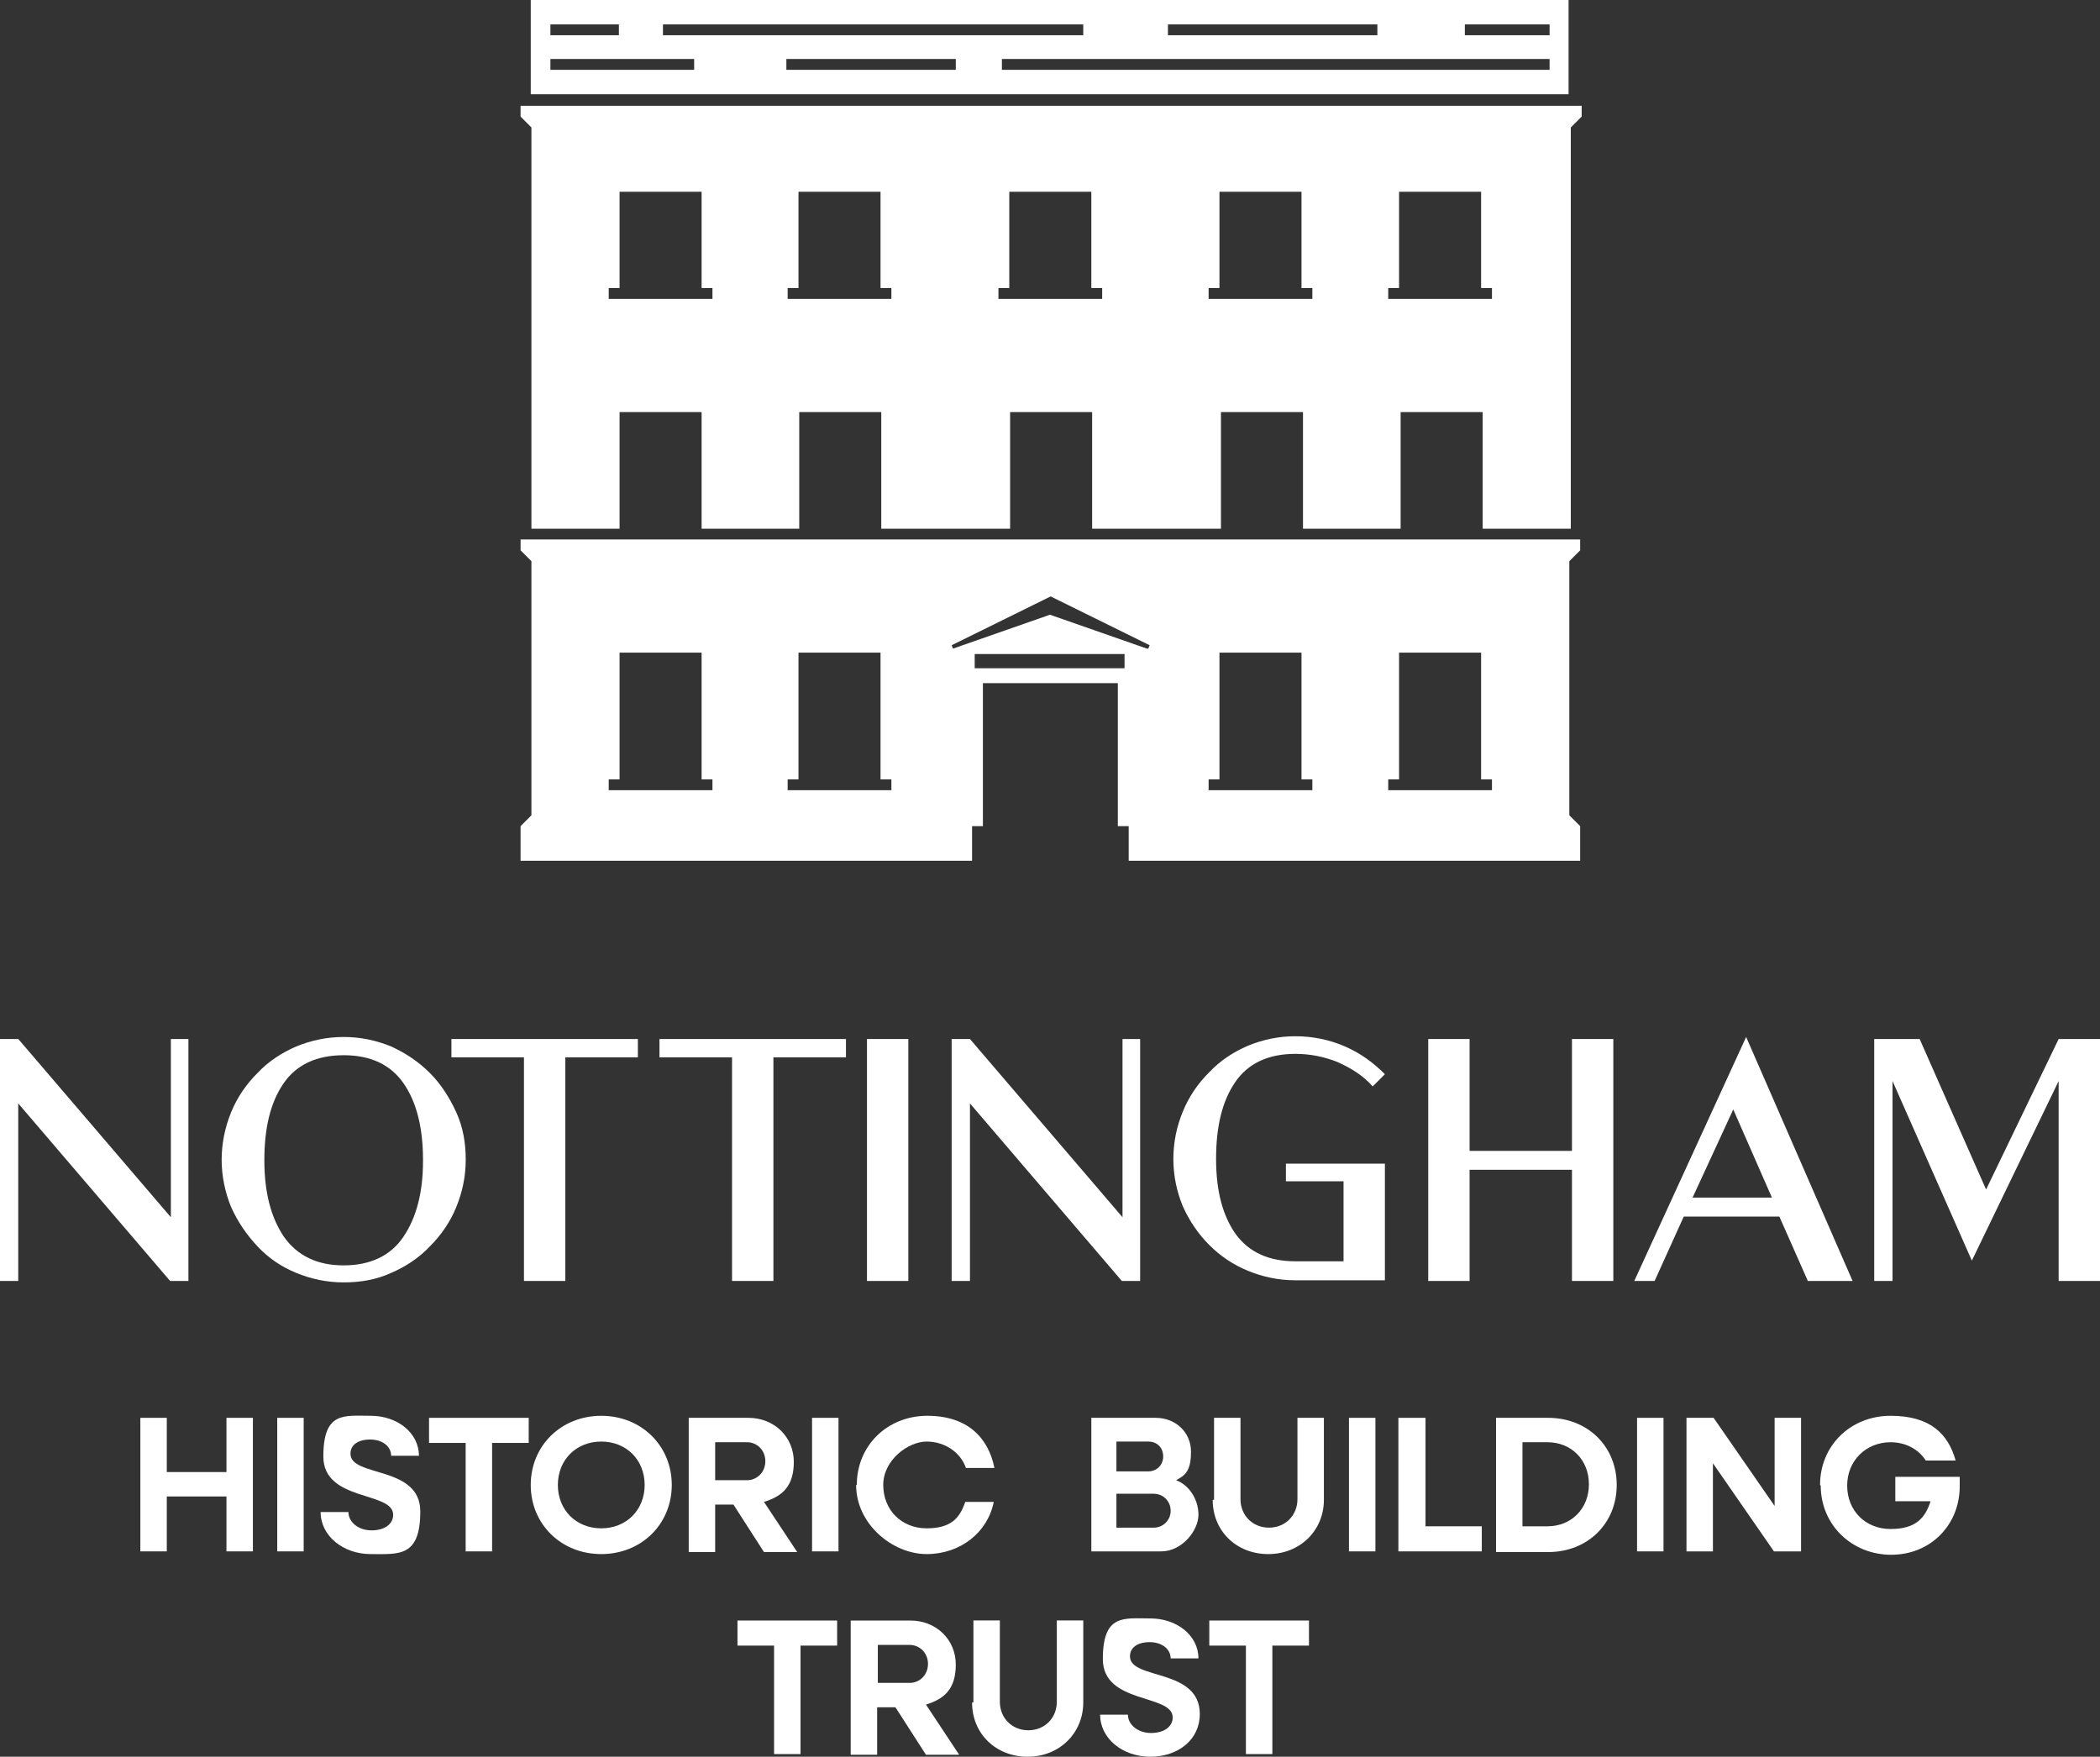 <?xml version="1.0" encoding="UTF-8"?>
<svg id="Layer_2" data-name="Layer 2" xmlns="http://www.w3.org/2000/svg" width="309.73" height="259.14" viewBox="0 0 309.73 259.14">
  <rect x="0" y="0" width="309.73" height="259.14" fill="#333333" stroke="none"/>
  <defs>
    <style>
      .cls-1 {
        fill: #fff;
      }
    </style>
  </defs>
  <g id="Layer_1-2" data-name="Layer 1">
    <g>
      <path class="cls-1" d="M20.7,209.15h3.9v8h8.8v-8h3.9v19.7h-3.9v-8.1h-8.8v8.1h-3.9v-19.7Z"/>
      <path class="cls-1" d="M40.89,209.15h3.9v19.7h-3.9v-19.7Z"/>
      <path class="cls-1" d="M47.29,223.05h4.1c0,1.5,1.5,2.7,3.4,2.7s3.2-.9,3.2-2.3c0-3.5-10.3-1.9-10.3-8.6s3.1-6,7-6,7.1,2.5,7.1,5.9h-4.1c0-1.4-1.3-2.4-3.1-2.4s-2.9.8-2.9,2.1c0,3.5,10.3,1.7,10.3,8.5s-3.2,6.3-7.3,6.3-7.4-2.7-7.4-6.2h0Z"/>
      <path class="cls-1" d="M68.68,212.85h-5.4v-3.7h14.7v3.7h-5.4v16h-3.9v-16h0Z"/>
      <path class="cls-1" d="M78.28,219.05c0-5.8,4.5-10.2,10.4-10.2s10.4,4.4,10.4,10.2-4.5,10.2-10.4,10.2-10.4-4.4-10.4-10.2ZM95.08,219.05c0-3.7-2.7-6.4-6.4-6.4s-6.4,2.7-6.4,6.4,2.7,6.4,6.4,6.4,6.4-2.7,6.4-6.4Z"/>
      <path class="cls-1" d="M101.58,209.15h8.8c3.8,0,6.7,2.8,6.7,6.5s-1.8,5.1-4.4,5.9l4.9,7.4h-4.9l-4.5-7h-2.7v7h-3.9v-19.8ZM105.48,212.85v5.5h4.7c1.5,0,2.7-1.2,2.7-2.8s-1.2-2.8-2.7-2.8h-4.7v.1Z"/>
      <path class="cls-1" d="M119.77,209.15h3.9v19.7h-3.9v-19.7Z"/>
      <path class="cls-1" d="M126.37,219.05c0-5.8,4.5-10.2,10.4-10.2s9,3.2,9.9,7.7h-4.2c-.8-2.3-3.1-3.9-5.8-3.9s-6.4,2.7-6.4,6.4,2.7,6.4,6.4,6.4,4.9-1.6,5.7-3.9h4.2c-.9,4.5-4.9,7.7-9.9,7.7s-10.4-4.4-10.4-10.2h.1Z"/>
      <path class="cls-1" d="M160.86,209.15h9.6c2.9,0,5.2,2.1,5.2,5s-.9,3.5-2.2,4.2c1.9.7,3.3,2.8,3.3,5.1s-2.4,5.4-5.5,5.4h-10.3v-19.7h-.1ZM164.66,212.75v4.3h4.7c1.2,0,2.2-.9,2.2-2.2s-.9-2.2-2.2-2.2h-4.7v.1ZM164.66,220.45v4.9h5.5c1.4,0,2.5-1.1,2.5-2.5s-1.1-2.5-2.5-2.5h-5.5v.1Z"/>
      <path class="cls-1" d="M179.06,221.25v-12.1h3.9v12c0,2.4,1.8,4.2,4.2,4.2s4.2-1.8,4.2-4.2v-12h3.9v12.1c0,4.5-3.5,8-8.2,8s-8.2-3.4-8.2-8h.2Z"/>
      <path class="cls-1" d="M198.96,209.15h3.9v19.7h-3.9v-19.7Z"/>
      <path class="cls-1" d="M206.35,209.15h3.9v16h8.3v3.7h-12.3v-19.7h.1Z"/>
      <path class="cls-1" d="M220.65,209.15h7.7c5.8,0,10.1,4.2,10.1,9.9s-4.3,9.9-10.1,9.9h-7.7v-19.8ZM224.55,212.85v12.3h3.7c3.5,0,6.1-2.6,6.1-6.2s-2.6-6.2-6.1-6.2h-3.7v.1Z"/>
      <path class="cls-1" d="M241.45,209.15h3.9v19.7h-3.9v-19.7Z"/>
      <path class="cls-1" d="M248.74,209.15h4l9,13v-13h3.9v19.7h-4l-9-13v13h-3.9v-19.7Z"/>
      <path class="cls-1" d="M268.44,219.05c0-5.8,4.5-10.2,10.4-10.2s8.5,2.7,9.6,6.6h-4.4c-1.1-1.7-3-2.7-5.2-2.7-3.6,0-6.4,2.7-6.4,6.4s2.7,6.4,6.4,6.4,5.1-1.6,5.9-4.1h-5.2v-3.6h9.5v1.4c0,5.7-4.3,10.1-10.1,10.1s-10.4-4.4-10.4-10.2l-.1-.1Z"/>
      <path class="cls-1" d="M114.17,242.75h-5.4v-3.7h14.7v3.7h-5.4v16h-3.9v-16h0Z"/>
      <path class="cls-1" d="M125.47,239.05h8.8c3.8,0,6.7,2.8,6.7,6.5s-1.8,5.1-4.4,5.9l4.9,7.4h-4.9l-4.5-7h-2.7v7h-3.9v-19.8ZM129.47,242.75v5.5h4.7c1.5,0,2.7-1.2,2.7-2.8s-1.2-2.8-2.7-2.8h-4.7v.1Z"/>
      <path class="cls-1" d="M143.57,251.14v-12.1h3.9v12c0,2.4,1.8,4.2,4.2,4.2s4.2-1.8,4.2-4.2v-12h3.9v12.1c0,4.5-3.5,8-8.2,8s-8.2-3.4-8.2-8h.2Z"/>
      <path class="cls-1" d="M162.26,252.94h4.1c0,1.5,1.5,2.7,3.4,2.7s3.2-.9,3.2-2.3c0-3.5-10.3-1.9-10.3-8.6s3.1-6,7-6,7.1,2.5,7.1,5.9h-4.1c0-1.4-1.3-2.4-3.1-2.4s-2.9.8-2.9,2.1c0,3.5,10.3,1.7,10.3,8.5,0,3.8-3.2,6.3-7.3,6.3s-7.4-2.7-7.4-6.2Z"/>
      <path class="cls-1" d="M183.76,242.75h-5.4v-3.7h14.7v3.7h-5.4v16h-3.9v-16h0Z"/>
    </g>
    <g>
      <path class="cls-1" d="M27.79,153.27v35.69h-2.7l-22.4-26.19v26.19H0v-35.69h2.7l22.5,26.29v-26.29h2.7-.1Z"/>
      <path class="cls-1" d="M50.69,152.97c2.5,0,4.8.5,7,1.4,2.2,1,4.1,2.3,5.7,3.9s2.9,3.6,3.9,5.8,1.4,4.5,1.4,7-.5,4.8-1.4,7-2.2,4.1-3.9,5.8c-1.6,1.7-3.6,3-5.7,3.9-2.2,1-4.5,1.4-7,1.4s-4.8-.5-7-1.4-4.1-2.2-5.7-3.9-2.9-3.6-3.9-5.8c-.9-2.2-1.4-4.6-1.4-7s.5-4.8,1.4-7,2.2-4.1,3.9-5.8c1.6-1.7,3.6-3,5.7-3.9,2.2-.9,4.5-1.4,7-1.4ZM62.39,171.06c0-4.8-1-8.6-2.9-11.3s-4.8-4.1-8.8-4.1-7,1.4-8.9,4.2-2.8,6.5-2.8,11.3,1,8.5,2.9,11.3c2,2.8,4.9,4.2,8.8,4.2s6.9-1.4,8.8-4.2c1.9-2.8,2.9-6.5,2.9-11.2v-.2Z"/>
      <path class="cls-1" d="M66.59,153.27h27.49v2.7h-10.7v32.99h-6.1v-32.99h-10.7v-2.7Z"/>
      <path class="cls-1" d="M97.28,153.27h27.49v2.7h-10.7v32.99h-6.1v-32.99h-10.7v-2.7Z"/>
      <path class="cls-1" d="M127.87,153.27h6.1v35.69h-6.1v-35.69Z"/>
      <path class="cls-1" d="M168.16,153.27v35.69h-2.7l-22.4-26.19v26.19h-2.7v-35.69h2.7l22.5,26.29v-26.29h2.7-.1Z"/>
      <path class="cls-1" d="M189.66,171.66h14.6v17.2h-13.2c-2.5,0-4.8-.5-7-1.4s-4.1-2.2-5.7-3.8c-1.6-1.6-2.9-3.5-3.9-5.7-.9-2.2-1.4-4.5-1.4-7s.5-4.8,1.4-7,2.2-4.1,3.9-5.8c1.6-1.7,3.6-3,5.7-3.9,2.2-.9,4.5-1.4,7-1.4s5,.5,7.3,1.5,4.2,2.4,5.9,4.1l-1.8,1.8c-1.4-1.6-3.2-2.7-5.2-3.6-2-.8-4.1-1.2-6.2-1.2-4,0-7,1.4-8.9,4.2s-2.8,6.5-2.8,11.3,1,8.4,2.9,11.1c2,2.7,4.9,4,8.8,4h7.1v-11.8h-8.5v-2.7.1Z"/>
      <path class="cls-1" d="M231.85,153.27h6.1v35.69h-6.1v-16.4h-15.1v16.4h-6.1v-35.69h6.1v16.5h15.1v-16.5Z"/>
      <path class="cls-1" d="M266.64,188.96l-4.2-9.5h-14.1l-4.3,9.5h-3l16.5-35.99,15.7,35.99h-6.7.1ZM261.34,176.66l-5.7-13-6,13h11.7Z"/>
      <path class="cls-1" d="M303.63,153.27h6.1v35.69h-6.1v-29.49l-12.8,26.49-11.7-26.49v29.49h-2.7v-35.69h6.7l9.8,22.2,10.7-22.2Z"/>
    </g>
    <g>
      <path class="cls-1" d="M76.78,15.6v1.6h0l1.6,1.6v59.19h13v-17.2h12.1v17.2h14.4v-17.2h12.1v17.2h19v-17.2h12.1v17.2h19v-17.2h12.1v17.2h14.4v-17.2h12.1v17.2h13V18.8l1.6-1.6v-1.6H76.78ZM104.98,44.09h-15.2v-1.6h1.6v-14.2h12.1v14.2h1.6v1.6h-.1ZM131.37,44.09h-15.2v-1.6h1.6v-14.2h12.1v14.2h1.6v1.6h-.1ZM162.46,44.09h-15.2v-1.6h1.6v-14.2h12.1v14.2h1.6v1.6h-.1ZM193.46,44.09h-15.2v-1.6h1.6v-14.2h12.1v14.2h1.6v1.6h-.1ZM219.95,44.09h-15.2v-1.6h1.6v-14.2h12.1v14.2h1.6v1.6h-.1Z"/>
      <path class="cls-1" d="M231.35,13.9V0H78.28v13.9h153.07ZM140.97,10.3h-24.99v-1.6h24.99v1.6ZM228.55,10.3h-80.78v-1.6h80.78v1.6ZM216.05,3.6h12.5v1.6h-12.5v-1.6ZM172.26,3.6h30.89v1.6h-30.89v-1.6ZM97.78,3.6h61.99v1.6h-61.99v-1.6ZM81.18,3.6h10.1v1.6h-10.1v-1.6ZM81.18,8.7h21.2v1.6h-21.2v-1.6Z"/>
      <path class="cls-1" d="M76.78,79.58v1.6h0l1.6,1.6v37.49l-1.6,1.6v5.1h66.59v-5.1h1.6v-21.1h19.9v21.1h1.6v5.1h66.59v-5.1l-1.6-1.6v-37.49l1.6-1.6v-1.6H76.78ZM104.98,116.57h-15.2v-1.6h1.6v-18.7h12.1v18.7h1.6v1.6h-.1ZM131.37,116.57h-15.2v-1.6h1.6v-18.7h12.1v18.7h1.6v1.6h-.1ZM165.86,98.58h-22.1v-2.1h22.1v2.1ZM169.16,95.68l-14.3-5-14.3,5-.2-.5,14.6-7.2,14.6,7.2-.2.5h-.2ZM193.46,116.57h-15.2v-1.6h1.6v-18.7h12.1v18.7h1.6v1.6h-.1ZM219.95,116.57h-15.2v-1.6h1.6v-18.7h12.1v18.7h1.6v1.6h-.1Z"/>
    </g>
  </g>
</svg>